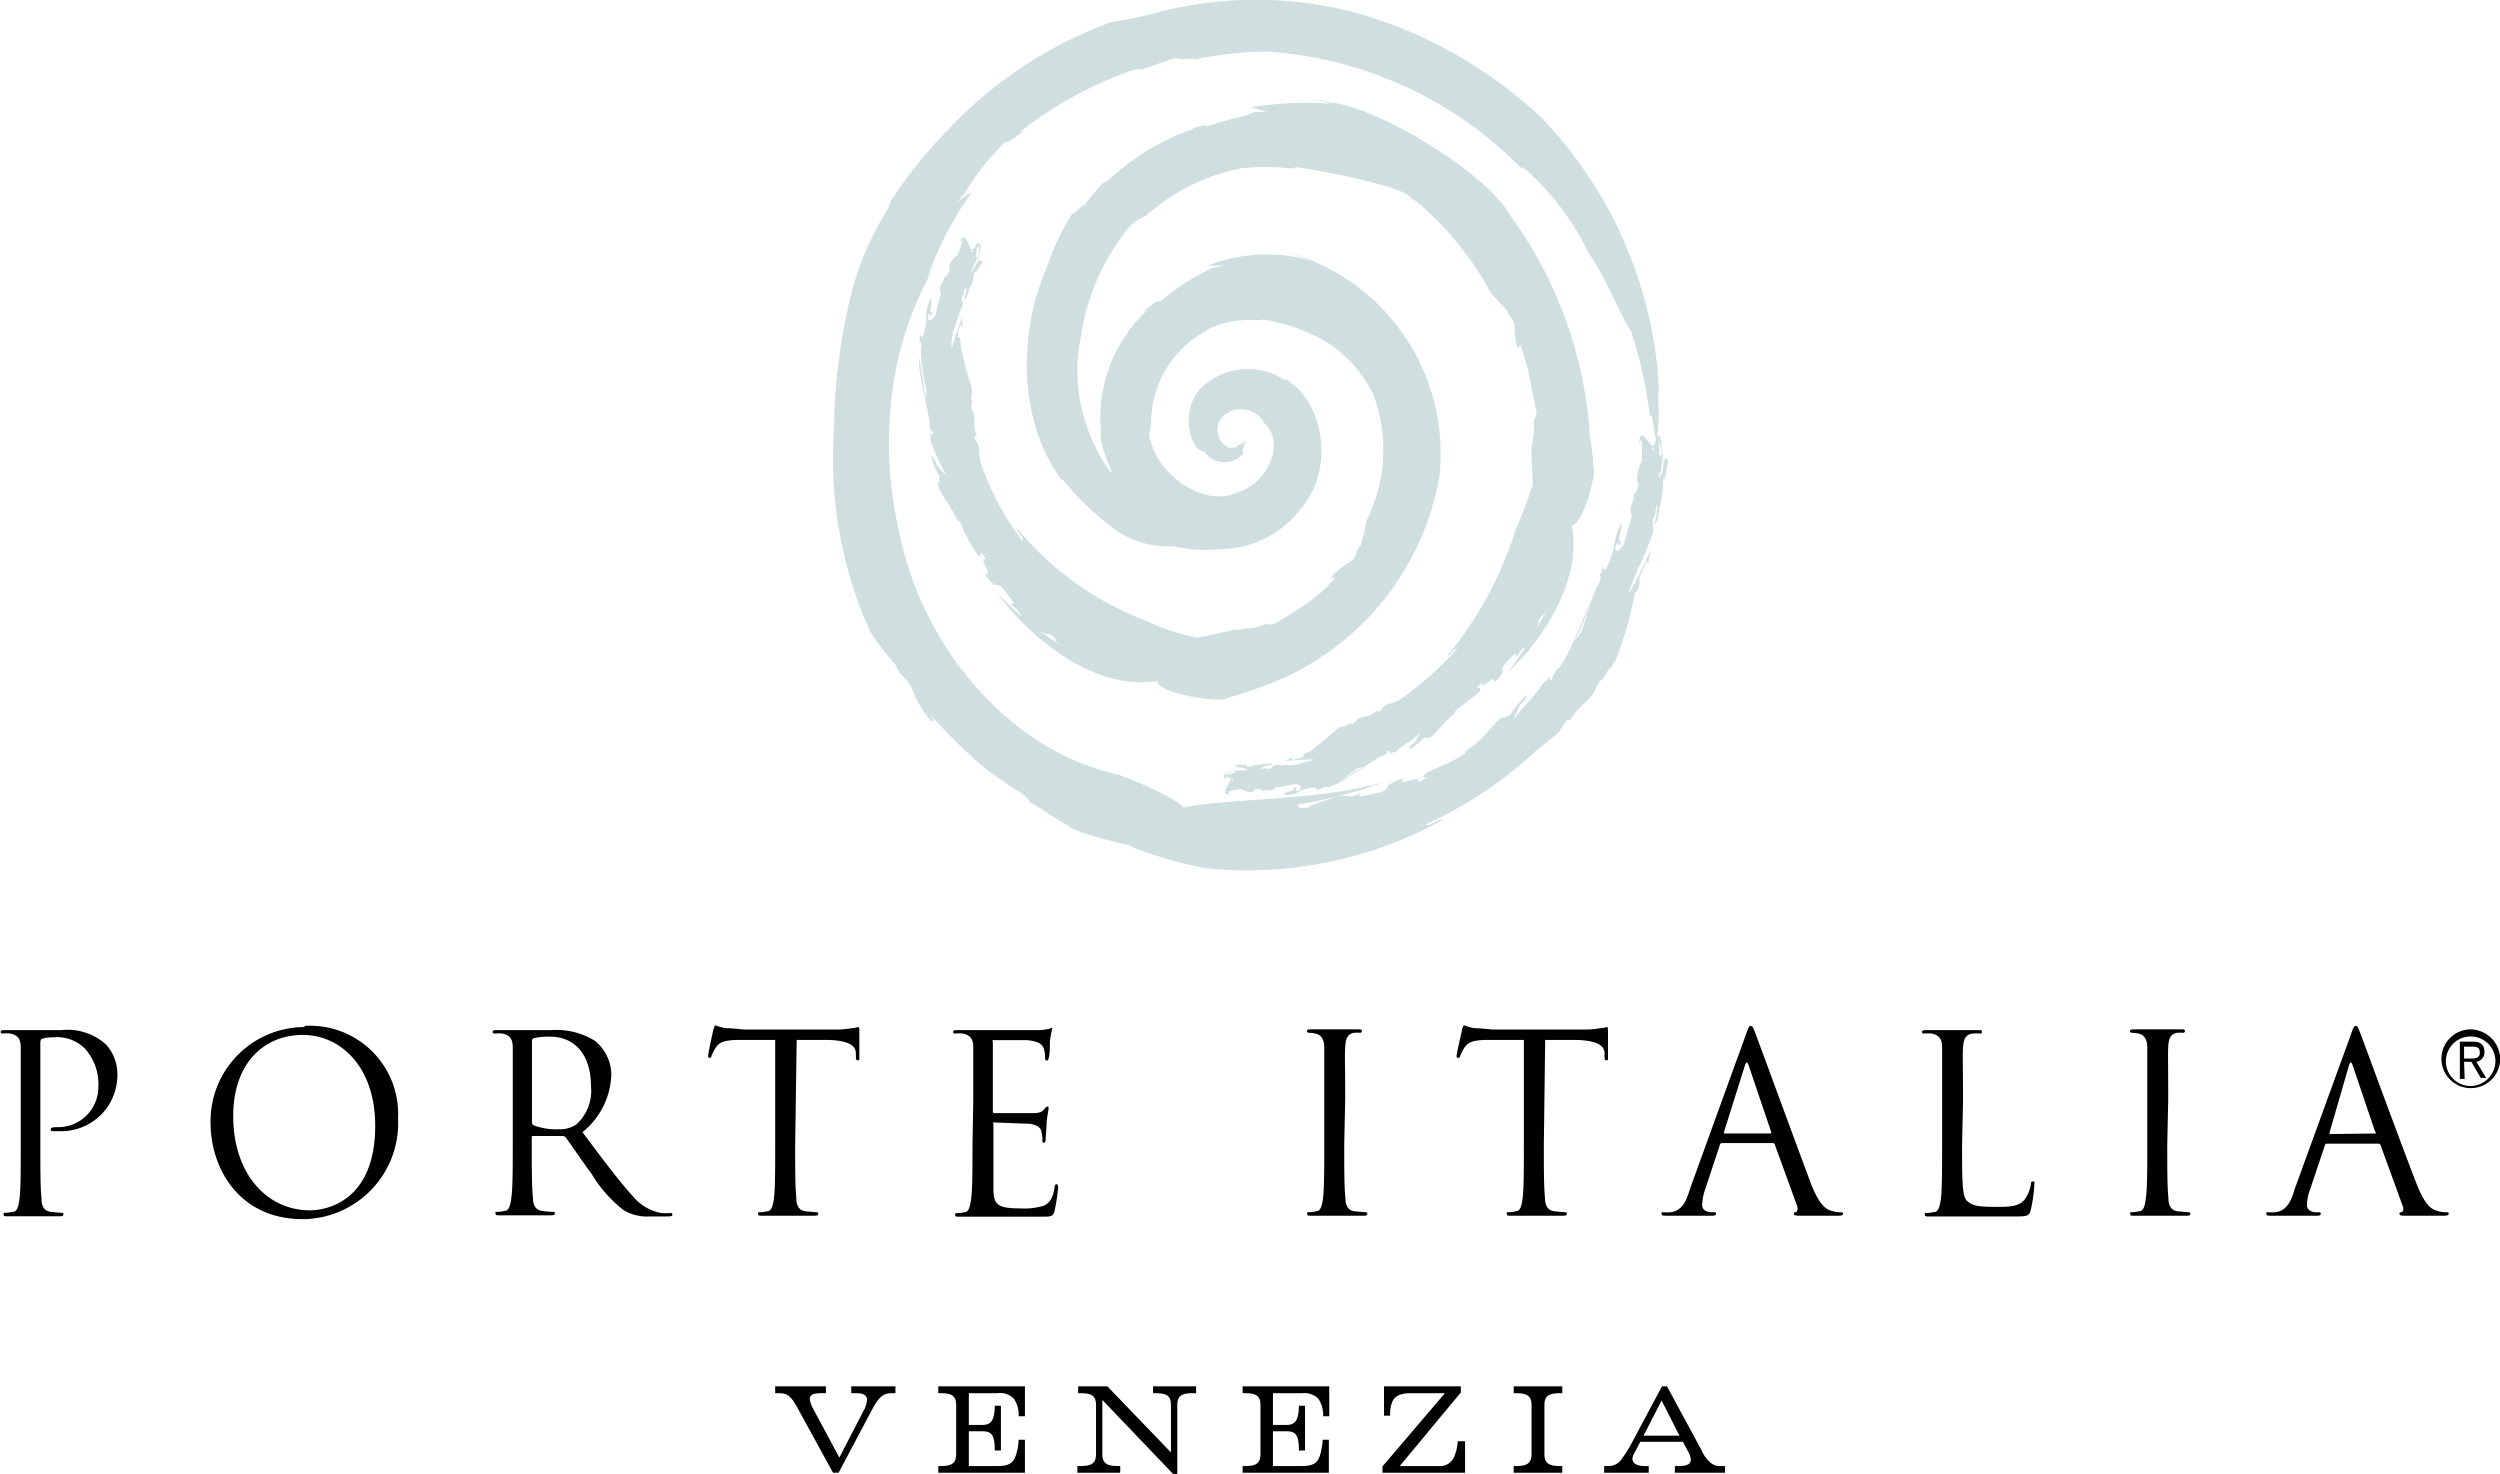 <?xml version="1.0" encoding="UTF-8"?> <svg xmlns="http://www.w3.org/2000/svg" id="Layer_1" data-name="Layer 1" viewBox="0 0 130.13 76.72"><defs><clipPath id="clip-path" transform="translate(-.74)"><path id="SVGID" fill="none" d="M.74 0h130.14v76.72H.74z"></path></clipPath><style>.cls-3{fill:#cfdfdf}.cls-4{fill:#010101}</style></defs><g clip-path="url(#clip-path)"><path class="cls-3" d="M81.08 32l.2-.34A17.09 17.09 0 0179.2 35c2.14-1.9 3.92-5.22 3.34-7.65.65-.07 1.34-2.89 1.14-3 0-.6-.12-1.2-.19-1.8 0 .42.1.83.12 1.24 0-.41-.09-.82-.12-1.24a21.86 21.86 0 00-4.16-11.37C78.11 9 72.46 5.54 69.9 5.32a8.86 8.86 0 00-1.05-.2A7.54 7.54 0 0170 5.4a17.08 17.08 0 00-4.1.18 7.14 7.14 0 00.81.25h-.65c-.58.27-1.91.48-2.5.77.1-.17-.39 0-.82.09h.19a12.09 12.09 0 00-4.41 2.62 1.23 1.23 0 01-.41.24c-.32.39-.65.74-.93 1.15 0-.21-.87.87-.51.24a12.62 12.62 0 00-1.45 3c-1.48 3.39-1.51 8 .82 11.1v-.11a14.47 14.47 0 002.87 2.73 4.82 4.82 0 002.9.77 6.91 6.91 0 002.71.11c-.29-.17 1.07-.18.51-.32s-.74-.08-1.31-.3v.06a8.59 8.59 0 01-6-4.81 8.72 8.72 0 01-.72-5.61 11.67 11.67 0 012.45-5.66 2.14 2.14 0 01.92-.65 10.48 10.48 0 014.94-2.48h-.09a12.37 12.37 0 012.72 0s.15 0 .23-.06 5.8.95 6 1.61l.29.16a16.33 16.33 0 013.89 4.79c.28.29.57.64.84.88.07.34.24.32.38.7 0 1.09.25 1.6.28 1.05a11.07 11.07 0 01.61 2.32l.21 1a.64.64 0 01-.09.62 5.6 5.6 0 01-.09 1.34c-.13.18.1 2 0 2.26v-.14a22.35 22.35 0 01-.87 2.3 19.17 19.17 0 01-3.51 6.49c.11.13.28-.42.47-.3a18 18 0 01-3 2.65 2.81 2.81 0 01-.63.22c-.37.19-.15.21-.42.38l-.17-.04c-.29.38-.64.2-1 .47 0 .06-.12.14-.25.21-.08-.14-.39.24-.44.1a.75.75 0 01-.24.1c-.12.1-1.41 1.21-1.58 1.28h-.05c-.23.08-.29.23-.15.21l-.29.09-.28.09a.09.09 0 01-.08-.15.82.82 0 01-.49.2c.48 0 1.07-.08 1.61-.07-.18.11-.57.15-.77.24s-.83.05-1.26.05c-.09 0-.11.22-.34.19s-.23 0-.42 0a1.58 1.58 0 01.67-.21c-.07-.14-.5 0-.67 0s-.45.07-.69.14c.09-.16-.21-.08-.36-.14s-.26.08-.19.12.66 0 .45.21c-.07-.07-.39 0-.56 0 0 .08.12.05 0 .14s-.39.13-.51.05a.47.47 0 01.17 0c-.24 0 1.31-.71 1-.62.1.06-1.38.66-1.22.65s-.1.16.06.18l.18-.13c.22 0 .32.15.25.22-.36 0 1-.7.68-.58h.13a.94.94 0 01-.62.08c0 .08-.17.13-.31.18h-.06c-.15.06-.36.06-.26.17.92-.12-.56.92.35.87-.4-.15.12-.21.51-.27a.92.92 0 00.54.15c.25-.05.14-.09.18-.14s.42 0 .4.12c.17-.16.32 0 .55-.09s0 0 .11-.13c.31 0 .75-.13 1-.16s.44.12.27.32c-.47.13.12-.26-.36-.11.26.16-.42.15-.48.33a1.42 1.42 0 00.76-.1h-.06a2.26 2.26 0 011-.27c0 .09.09.1-.08.18l.33-.1s.07-.07 0 0a.57.57 0 01.42-.12c.09.09 1.53-1 1.49-.95.22-.1.33 0 .5-.21 0 0-2 1.2-1.73 1.06.26 0 2.35-1.5 2.51-1.5s.33-.22.25-.27c.28-.11 0 .18.22.14v-.06h.23c.32-.38 1-.65 1.29-1.07a2.07 2.07 0 01-.34.62h-.07s-.23.23-.18.29a2.07 2.07 0 00.71-.55l.18-.05h.1c.29.05.84-.92 1.34-1.2.1-.13 0 0 .1-.21.46-.36.79-.6 1.25-1 .06-.21 0-.25-.2-.15l.32-.33c-.07.51.72-.52.63 0a1.5 1.5 0 00.45-.52c0-.06-.09-.16.11-.42s.24-.26.51-.53c.12 0 .07.11.14.14.23-.57.43-.34.72-.83.18-.31.47-.95.36-1 .22-.42.32-.37.4-.27" transform="translate(-.74)"></path><path class="cls-3" d="M55.7 33.38l.37.26a14.74 14.74 0 01-3.49-2.86c2 2.78 5.45 5.2 8.38 4.66.11.75 3.58 1.16 3.64.89a20.64 20.64 0 002.06-.67 13.78 13.78 0 01-1.42.45A14.22 14.22 0 0075.65 24.9a10.87 10.87 0 00-6.91-11.45 5.76 5.76 0 00-1.36-.4 6.59 6.59 0 011.5.49 8.29 8.29 0 00-5.27.29h1a3.71 3.71 0 00-.81.14 11.67 11.67 0 00-2.71 1.76c.06-.21-.45.16-.88.53l.22-.09a7.66 7.66 0 00-2.41 5.94 2.19 2.19 0 010 .62 6.91 6.91 0 00.59 1.8c-.23-.06.59 1.49.08.72A6.6 6.6 0 0061.85 28a5.26 5.26 0 006.62-1.55c1.69-1.92 1.3-5.46-.84-6.75l.05.13a3.49 3.49 0 00-4.52.47c-1 1.16-.44 3.25.26 3.19a1.27 1.27 0 002.08.06c-.25.1.26-.88-.08-.48-.41.14-.29.31-.61.2v.06a1 1 0 01-.45-1.62 1.37 1.37 0 012.2.33c1.1.95.21 3.12-1.43 3.6-1.64.77-4-.82-4.47-2.62-.21-.41 0-.77 0-1.12a5.43 5.43 0 012.95-4.72h-.09a5.06 5.06 0 012.74-.5c0-.05.15 0 .23-.05a9.78 9.78 0 013 1 6.47 6.47 0 012.51 2.5l.19.32a8.21 8.21 0 01-.3 6.61c-.09.45-.22 1-.33 1.33-.27.27-.14.44-.44.78-1 .61-1.35 1.15-.84.86a7.74 7.74 0 01-2 1.69 8.82 8.82 0 01-1 .63.73.73 0 01-.67.12c-.75.35-.57.13-1.4.32-.21-.1-2.1.52-2.37.37h.15a9.51 9.51 0 01-2.5-.81 16.15 16.15 0 01-6.77-4.8c-.14.09.39.42.24.6a14.08 14.08 0 01-2.17-4.06 3.61 3.61 0 01-.09-.76c-.11-.47-.17-.24-.25-.59l.14-.09c-.24-.47-.06-.76-.19-1.23-.06 0-.09-.18-.12-.35.16 0-.09-.53.06-.52a.8.8 0 010-.31 19.67 19.67 0 01-.6-2.26v-.1c0-.28-.07-.41-.13-.25v-.35l.09-.28c0-.06.11-.12.16 0a1.44 1.44 0 010-.62c-.16.53-.44 1.2-.59 1.78a3.37 3.37 0 01.09-.94c.14-.3.3-.93.5-1.39 0-.11-.14-.22 0-.45s0-.27.2-.44a3.25 3.25 0 01-.14.69c.15 0 .21-.54.33-.7s.16-.52.21-.8c.1.17.15-.19.3-.31s.09-.3 0-.25c-.12-.12-.38.67-.43.36.09 0 .23-.39.3-.58-.07 0-.11.1-.13-.06s.11-.47.24-.55a.89.89 0 01-.07.19c.11-.25-.14 1.69 0 1.31-.16.07.2-1.72.11-1.56s-.08-.19-.18 0v.24c-.13.23-.3.26-.32.15.18-.38 0 1.36.11 1l-.08.13a1.07 1.07 0 01.26-.69c-.08 0 0-.23 0-.41v-.05c0-.18.15-.41 0-.35-.42 1-.45-1.06-.92-.08.34-.35.1.22-.07.67a.91.91 0 00-.4.49c-.08.3 0 .2 0 .27s-.22.44-.3.37c0 .26-.2.34-.22.63s.06 0 .07.19c-.09.36-.24.87-.3 1.17-.1.1-.3.43-.4.15.09-.58.19.25.24-.35-.25.22.06-.54-.07-.68a1.81 1.81 0 00-.24.89v-.06a3.57 3.57 0 01-.19 1.19c-.06-.09-.14 0-.12-.17l-.06.4c0 .06 0 .11.07 0a1 1 0 010 .53 12.36 12.36 0 00.31 2.07c0 .29-.09.37 0 .64 0 .05-.43-2.75-.36-2.38-.21.28.58 3.27.52 3.44s.13.46.19.39c.05.36-.17-.07-.18.2l.05.05v.26a9.71 9.71 0 00.81 1.74 2.3 2.3 0 01-.54-.59v-.08s-.18-.33-.24-.3a2.86 2.86 0 00.41 1V25c0 .14 0 .13-.06.1-.16.33.74 1.26.94 1.91.13.15 0 0 .21.18a9.37 9.37 0 00.89 1.68c.21.12.25.1.16-.18l.31.44c-.5-.21.46 1-.08.71a1.45 1.45 0 00.53.61c.07 0 .18-.06.45.21.32.44.25.33.52.71 0 .13-.13.05-.15.11.6.36.35.53.88.93.33.26 1 .71 1.11.57.45.3.4.4.29.47" transform="translate(-.74)"></path><path class="cls-3" d="M68.5 41.85l-.49.06a22.76 22.76 0 004.76-1.2c-3.58 1-7.56.79-10.45 1.32-.27-.49-3.4-1.79-3.49-1.73a14.72 14.72 0 01-2.07-.68l1.41.54-1.41-.54c-4.32-1.83-8-6.34-9.14-11.6a20.76 20.76 0 01-.51-7 17.73 17.73 0 012-6.65 10.46 10.46 0 01.63-1.13 10.33 10.33 0 00-.74 1.27A17.32 17.32 0 0151.33 10a2.56 2.56 0 00-.83.63A8.3 8.3 0 0151 10a12.23 12.23 0 012.11-2.65c-.06.21.45-.2.92-.52l-.23.07a20.11 20.11 0 015.8-3.21 1.4 1.4 0 01.59-.08c.63-.2 1.21-.45 1.81-.61-.11.2 1.53-.09.68.16a17.72 17.72 0 014.07-.47A20.37 20.37 0 0180 8.83v-.14a13.7 13.7 0 013.41 4.45c.94 1.31 1.76 3.48 2.21 4.05a22.2 22.2 0 011 4.48c.17-.5.26 1.86.38.92.17-1.3 0-1.36.09-2.47a22.09 22.09 0 00-6.12-14A23.35 23.35 0 0071.61.75a20.25 20.25 0 00-11 0 18.81 18.81 0 01-2 .39 22 22 0 00-8.51 5.6l.12-.12a23.68 23.68 0 00-3.13 3.87s-.09.26-.14.39A15.84 15.84 0 0044.88 16a32.31 32.31 0 00-.72 5.64v.58a21.85 21.85 0 001.9 10.71 14 14 0 001.29 1.67c.2.55.42.53.8 1.09.63 1.73 1.55 2.31 1.05 1.54a27.17 27.17 0 002.94 2.87l1.45 1a2 2 0 01.79.67c1.11.63.73.53 1.91 1.17.21.36 3.18 1.08 3.54 1.13h-.22a21.19 21.19 0 003.93 1.13 21.1 21.1 0 0012.31-2.53c0-.17-.76.42-.9.24A21.31 21.31 0 0080.78 39c.35-.25.74-.61.92-.72.55-.53.24-.39.62-.8h.16c.43-.72.86-.87 1.28-1.53 0-.08.14-.31.29-.54.14.08.43-.74.53-.63a3.63 3.63 0 01.27-.42 21.55 21.55 0 001-3.52l.15-.14c.14-.42.09-.63 0-.4l.19-.51v.06l.19-.5c0-.09.14-.18.17 0a3.79 3.79 0 01.17-.95 13.87 13.87 0 01-1.21 2.52c.07-.36.36-.94.48-1.31a12.8 12.8 0 00.82-2c0-.17-.1-.31 0-.66.15-.16.06-.42.19-.72a4.24 4.24 0 01-.14 1.07c.18 0 .24-.86.32-1.14s.13-.84.14-1.28c.13.21.11-.35.2-.61s0-.5-.07-.38c-.15-.1-.15 1.19-.29.76a3.43 3.43 0 00.09-1c-.08 0-.07.21-.14 0v-.92a1.1 1.1 0 010 .31c0-.47.42 2.51.4 1.92-.08.13-.36-2.64-.38-2.32s-.14-.2-.18.08L87 23c0 .39-.2.54-.25.4 0-.66.47 1.88.41 1.32l-.05.23a3.25 3.25 0 01.05-1.12c-.09 0-.1-.33-.12-.59v-.1c0-.27 0-.65-.1-.47-.07 1.57-.78-1-.9.47.21-.62.17.21.16.87a2.24 2.24 0 00-.24.81c0 .4 0 .24.06.33s-.17.64-.25.57c.06.33-.15.48-.16.86s0 0 .07.24c-.12.48-.31 1.16-.43 1.54-.12.13-.38.53-.43.16.19-.72.14.34.3-.42-.28.27.11-.69 0-.86a3.63 3.63 0 00-.35 1.11v-.07a3.71 3.71 0 01-.49 1.41c0-.11-.14 0-.07-.23l-.18.47c0 .07 0 .14.06 0a1.39 1.39 0 01-.23.61c-.07 0-.82 2.58-.89 2.46-.18.32-.32.33-.43.68a17.53 17.53 0 001.16-2.76c-.13.25-1.52 3.85-1.9 3.89-.15.22-.33.49-.23.49-.3.34 0-.2-.28 0v.09l-.25.19c-.35.62-1.14 1.29-1.53 1.92a5.6 5.6 0 01.4-.89H80c0-.07.26-.38.19-.42a4.64 4.64 0 00-.82 1l-.23.13c-.15.06-.14 0-.12 0-.35 0-1.13 1.31-1.87 1.67-.17.17 0 0-.2.26-.68.45-1.23.62-2 1-.18.22-.18.27.14.19l-.57.29c.4-.49-1.17.3-.71-.22a2.52 2.52 0 00-.83.38c0 .07 0 .21-.42.36l-1 .21c-.14 0 0-.14 0-.19-.68.38-.69 0-1.37.24-.43.15-1.29.39-1.29.51-.61.09-.62 0-.58-.15" transform="translate(-.74)"></path><path class="cls-4" d="M1.82 57.3v-2.77c0-.41-.12-.64-.53-.73a1.93 1.93 0 00-.42 0 .09.09 0 01-.1-.08c0-.08.06-.1.2-.1h2.96a3 3 0 012.31.73 2.29 2.29 0 01.61 1.53 2.92 2.92 0 01-3 3h-.33c-.06 0-.14 0-.14-.09s.08-.12.34-.12a2.09 2.09 0 002.14-2.09 2.77 2.77 0 00-.7-2A2.06 2.06 0 003.47 54a1.61 1.61 0 00-.54.07c-.07 0-.09.12-.09.25v5.27c0 1.23 0 2.24.06 2.78 0 .38.11.66.48.71l.56.05c.07 0 .1 0 .1.08s-.06.1-.2.1H1.13c-.14 0-.2 0-.2-.1s0-.08.1-.08a2.35 2.35 0 00.37-.05c.25 0 .31-.33.36-.71.06-.54.06-1.55.06-2.78zM16.59 53.4a4.59 4.59 0 014.87 4.81 5 5 0 01-4.95 5.25c-3.39 0-4.81-2.73-4.81-5a4.9 4.9 0 014.89-5m.26 9.54c1.11 0 3.42-.66 3.42-4.4 0-3.08-1.81-4.73-3.77-4.73s-3.62 1.41-3.62 4.22c0 3 1.74 4.91 4 4.91M27.43 57.3v-2.77c0-.41-.12-.64-.53-.73a1.93 1.93 0 00-.42 0 .09.09 0 01-.1-.08c0-.07.06-.1.2-.1h2.86a3.78 3.78 0 012.27.56 2.29 2.29 0 01.85 1.75 4 4 0 01-1.5 3c1 1.35 1.86 2.49 2.58 3.29a2.53 2.53 0 001.51.92 2.79 2.79 0 00.48 0c.06 0 .11 0 .11.08s-.07.1-.29.1h-.88a2.45 2.45 0 01-1.36-.32 6.84 6.84 0 01-1.67-1.89c-.52-.7-1.1-1.57-1.35-1.9a.21.21 0 00-.16-.08H28.5c-.06 0-.08 0-.08.1v.31c0 1.23 0 2.24.06 2.78 0 .38.11.66.48.71a4.42 4.42 0 00.56.05c.07 0 .1 0 .1.08s-.06.1-.2.1h-2.69c-.13 0-.2 0-.2-.1s0-.08.1-.08a1.57 1.57 0 00.37-.05c.25 0 .31-.33.36-.71.07-.54.07-1.55.07-2.78zm1 1.12a.17.17 0 00.08.15 3.24 3.24 0 001.3.21 1.52 1.52 0 00.93-.25 2.36 2.36 0 00.76-2c0-1.61-.82-2.57-2.14-2.57a3.4 3.4 0 00-.83.08.14.14 0 00-.1.15zM42.13 59.56c0 1.23 0 2.24.06 2.78 0 .38.11.66.48.71l.56.05c.08 0 .1 0 .1.08s-.06.1-.2.1H40.4c-.14 0-.2 0-.2-.1s0-.08.09-.08a2.47 2.47 0 00.38-.05c.24 0 .31-.33.36-.71.06-.54.06-1.55.06-2.78v-5.43h-1.83c-.77 0-1.07.1-1.27.41a3.3 3.3 0 00-.21.4c0 .1-.07.12-.12.12s-.06 0-.06-.11.24-1.23.27-1.34.07-.24.12-.24a2.1 2.1 0 00.55.15c.36 0 .83.07 1 .07h4.64a4.54 4.54 0 00.88-.07c.19 0 .3-.06.35-.06s.06.08.06.15v1.42c0 .15 0 .16-.08.16s-.09 0-.1-.22v-.14c0-.38-.33-.68-1.52-.7h-1.56zM51.4 57.3v-2.77c0-.41-.12-.64-.53-.73a1.93 1.93 0 00-.42 0 .09.09 0 01-.1-.08c0-.08.06-.1.19-.1h4.24a2.48 2.48 0 00.53-.06c.07 0 .12-.06.18-.06s0 .05 0 .11-.06.25-.1.6c0 .13 0 .7-.06.85s0 .14-.09.14-.1-.06-.1-.16a1.52 1.52 0 00-.07-.47c-.09-.2-.21-.36-.88-.43h-1.7c-.14 0-.07 0-.07.13v3.54c0 .09 0 .13.07.13h2c.32 0 .47-.05.58-.18s.14-.16.19-.16.06 0 .06.1-.06.29-.1.72c0 .25-.05.73-.05.82s0 .24-.09.24-.08 0-.08-.11a1.39 1.39 0 00-.05-.43c0-.18-.16-.39-.65-.45-.33 0-1.56-.06-1.77-.06s-.08 0-.08.09v3.32c0 .89.22 1.06 1.43 1.06a3.47 3.47 0 001.19-.14c.32-.15.47-.4.56-.93 0-.14.05-.19.11-.19s.08.1.08.19a11.3 11.3 0 01-.18 1.17c-.08.33-.18.33-.66.33h-4.32c-.19 0-.2 0-.2-.1s0-.08.1-.08a2.35 2.35 0 00.37-.05c.25 0 .31-.33.36-.71.07-.54.07-1.55.07-2.78zM70.71 59.56c0 1.23 0 2.24.06 2.78 0 .38.11.66.48.71l.56.05c.08 0 .1 0 .1.08s-.06.1-.2.1h-2.74c-.13 0-.19 0-.19-.1s0-.08.09-.08a2.47 2.47 0 00.38-.05c.24 0 .31-.33.36-.71.06-.54.06-1.55.06-2.78V57.3v-2.77c0-.41-.15-.65-.42-.72a1.47 1.47 0 00-.38-.05.09.09 0 01-.1-.08c0-.08.06-.1.2-.1h2.46c.14 0 .2 0 .2.1a.09.09 0 01-.1.08 1.45 1.45 0 00-.31 0c-.33.06-.43.28-.46.73s0 .77 0 2.77zM81.1 59.56c0 1.23 0 2.24.06 2.78 0 .38.12.66.49.71l.55.05c.08 0 .1 0 .1.08s-.06.1-.2.1h-2.73c-.14 0-.2 0-.2-.1s0-.08.1-.08a2.35 2.35 0 00.37-.05c.25 0 .31-.33.36-.71.06-.54.06-1.55.06-2.78v-5.43h-1.84c-.76 0-1.06.1-1.26.41a3.3 3.3 0 00-.21.4c0 .1-.07.12-.12.12s-.07 0-.07-.11.26-1.23.28-1.34.07-.24.12-.24a2.1 2.1 0 00.55.15c.36 0 .83.07 1 .07h4.64a4.47 4.47 0 00.88-.07c.19 0 .3-.06.35-.06s.06.08.06.15v1.42c0 .15 0 .16-.08.16s-.09 0-.1-.22v-.14c0-.38-.34-.68-1.53-.7h-1.56zM91.6 53.9c.15-.42.19-.5.27-.5s.12.06.27.46 2.13 5.79 2.86 7.74c.44 1.14.8 1.35 1.06 1.42a1.43 1.43 0 00.5.08c.07 0 .12 0 .12.08s-.11.1-.25.1h-1.94c-.24 0-.37 0-.37-.09s0-.07.08-.09.15-.14.08-.34l-1.15-3.16a.11.11 0 00-.13-.1h-2.62a.12.12 0 00-.12.1l-.75 2.27a2.82 2.82 0 00-.17.86c0 .26.26.37.47.37h.13c.08 0 .12 0 .12.08s-.08.1-.19.1h-2.4c-.16 0-.24 0-.24-.1s0-.08.11-.08a2.28 2.28 0 00.36 0c.57-.07.82-.56 1-1.2zm1.28 5.1c.06 0 .06 0 .05-.09l-1.17-3.46c-.07-.19-.13-.19-.19 0l-1.09 3.46V59zM102.87 59.58c0 1.89 0 2.71.27 2.94s.52.3 1.49.3c.65 0 1.2 0 1.5-.39a1.81 1.81 0 00.32-.77c0-.1 0-.16.11-.16s.07 0 .07.19a8.16 8.16 0 01-.18 1.28c-.09.3-.13.35-.78.35h-4.54c-.13 0-.2 0-.2-.1s0-.08.1-.08a2.32 2.32 0 00.38-.05c.24 0 .31-.33.36-.71.06-.54.06-1.55.06-2.78v-2.3-2.77c0-.41-.12-.64-.53-.73a1.93 1.93 0 00-.42 0 .09.09 0 01-.1-.08c0-.07.06-.1.2-.1h2.74c.13 0 .19 0 .19.1a.09.09 0 01-.1.08 2.23 2.23 0 00-.4 0c-.36.06-.46.28-.49.73s0 .77 0 2.77zM113.55 59.56c0 1.23 0 2.24.06 2.78 0 .38.11.66.48.71l.56.05c.07 0 .1 0 .1.08s-.06.1-.2.1h-2.74c-.13 0-.19 0-.19-.1s0-.08.09-.08a2.2 2.2 0 00.37-.05c.25 0 .31-.33.36-.71.07-.54.07-1.55.07-2.78V57.3v-2.77c0-.41-.15-.65-.42-.72a1.52 1.52 0 00-.38-.05.09.09 0 01-.1-.08c0-.08.06-.1.19-.1H114.27c.14 0 .2 0 .2.1a.09.09 0 01-.1.08 1.45 1.45 0 00-.31 0c-.33.06-.44.28-.46.73s0 .77 0 2.77zM123.09 53.9c.14-.42.19-.5.27-.5s.12.06.27.46 2.13 5.79 2.89 7.74c.44 1.14.8 1.35 1.06 1.42a1.46 1.46 0 00.5.08c.08 0 .12 0 .12.08s-.11.1-.24.1h-1.95c-.24 0-.37 0-.37-.09s0-.07.09-.09.15-.14.07-.34l-1.15-3.16a.11.11 0 00-.12-.07h-2.66a.12.12 0 00-.12.1l-.75 2.24a2.59 2.59 0 00-.18.86c0 .26.26.37.47.37h.13c.08 0 .12 0 .12.08s-.07.1-.19.1h-2.4c-.16 0-.24 0-.24-.1s0-.08.11-.08a2.28 2.28 0 00.36 0c.57-.07.82-.56 1-1.2zm1.28 5.1c.07 0 .07 0 0-.09l-1.17-3.46c-.07-.19-.12-.19-.19 0L122 58.94v.09zM130.88 55.16a1.53 1.53 0 11-1.53-1.58 1.57 1.57 0 011.53 1.58m-.25 0a1.29 1.29 0 10-1.28 1.37 1.31 1.31 0 001.28-1.37m-1.6 1h-.25v-1.94h.7c.4 0 .58.19.58.52a.5.5 0 01-.42.53l.51.84h-.28l-.49-.84H129zm.28-1.06c.24 0 .51 0 .51-.31s-.21-.31-.4-.31H129v.62zM44.43 75.87l1.24-2.4a1.39 1.39 0 00.2-.6c0-.23-.18-.35-.51-.35h-.31v-.36h2.3v.36h-.21c-.42 0-.66.2-1 .84l-1.75 3.3h-.29l-1.8-3.29c-.38-.7-.56-.85-1-.85h-.21v-.36h2.64v.36h-.26c-.42 0-.58.09-.58.33a1.83 1.83 0 00.22.56zM51.17 76.31h1.47c.63 0 .86-.15 1-.63a2.68 2.68 0 00.12-.74h.33v1.72h-4.51v-.35h.15c.58 0 .78-.17.78-.63v-2.54c0-.46-.2-.62-.78-.62h-.15v-.36h4.51v1.56h-.33a1.43 1.43 0 00-.26-.93 1 1 0 00-.85-.27h-1.48v1.65h.71c.46 0 .63-.26.64-1h.32v2.33h-.32c0-.8-.16-1-.64-1h-.71zM58.12 72.87v2.81c0 .46.2.63.79.63h.14v.35h-2.23v-.35H57c.59 0 .79-.17.79-.63v-2.54c0-.46-.2-.62-.79-.62h-.14v-.36h1.52l3.31 3.44v-2.46c0-.46-.2-.62-.78-.62h-.15v-.36H63v.36h-.2c-.57 0-.78.16-.78.62v3.58h-.22zM67 76.31h1.47c.64 0 .87-.15 1-.63a3.75 3.75 0 00.12-.74h.32v1.72h-4.49v-.35h.15c.58 0 .78-.17.78-.63v-2.54c0-.46-.2-.62-.78-.62h-.15v-.36h4.51v1.56h-.32a1.49 1.49 0 00-.26-.93 1.06 1.06 0 00-.85-.27H67v1.65h.71c.46 0 .63-.26.64-1h.32v2.33h-.32c0-.8-.16-1-.64-1H67zM73.6 76.31h2a.8.8 0 00.84-.5 2.49 2.49 0 00.18-.79H77v1.64h-4.3v-.33l3.25-3.81h-1.81c-.49 0-.81.15-.93.45a1.67 1.67 0 00-.11.72h-.32v-1.53h4v.32zM82.06 76.31v.35h-2.53v-.35h.14c.58 0 .79-.17.79-.63v-2.54c0-.46-.21-.62-.79-.62h-.14v-.36h2.53v.36h-.14c-.58 0-.79.16-.79.62v2.54c0 .46.21.63.79.63zM86.12 75.05l-.31.59a.71.71 0 00-.1.29c0 .23.23.38.62.38h.23v.35h-2.32v-.35h.2a.81.81 0 00.68-.32l.24-.34.24-.4 1.65-3.09h.26l1.8 3.33a1.72 1.72 0 00.43.61.72.72 0 00.58.21h.21v.35h-2.61v-.35h.23c.41 0 .6-.11.6-.34a.84.84 0 00-.08-.3l-.33-.62zm.17-.32h1.87l-.93-1.83z" transform="translate(-.74)"></path></g></svg> 
